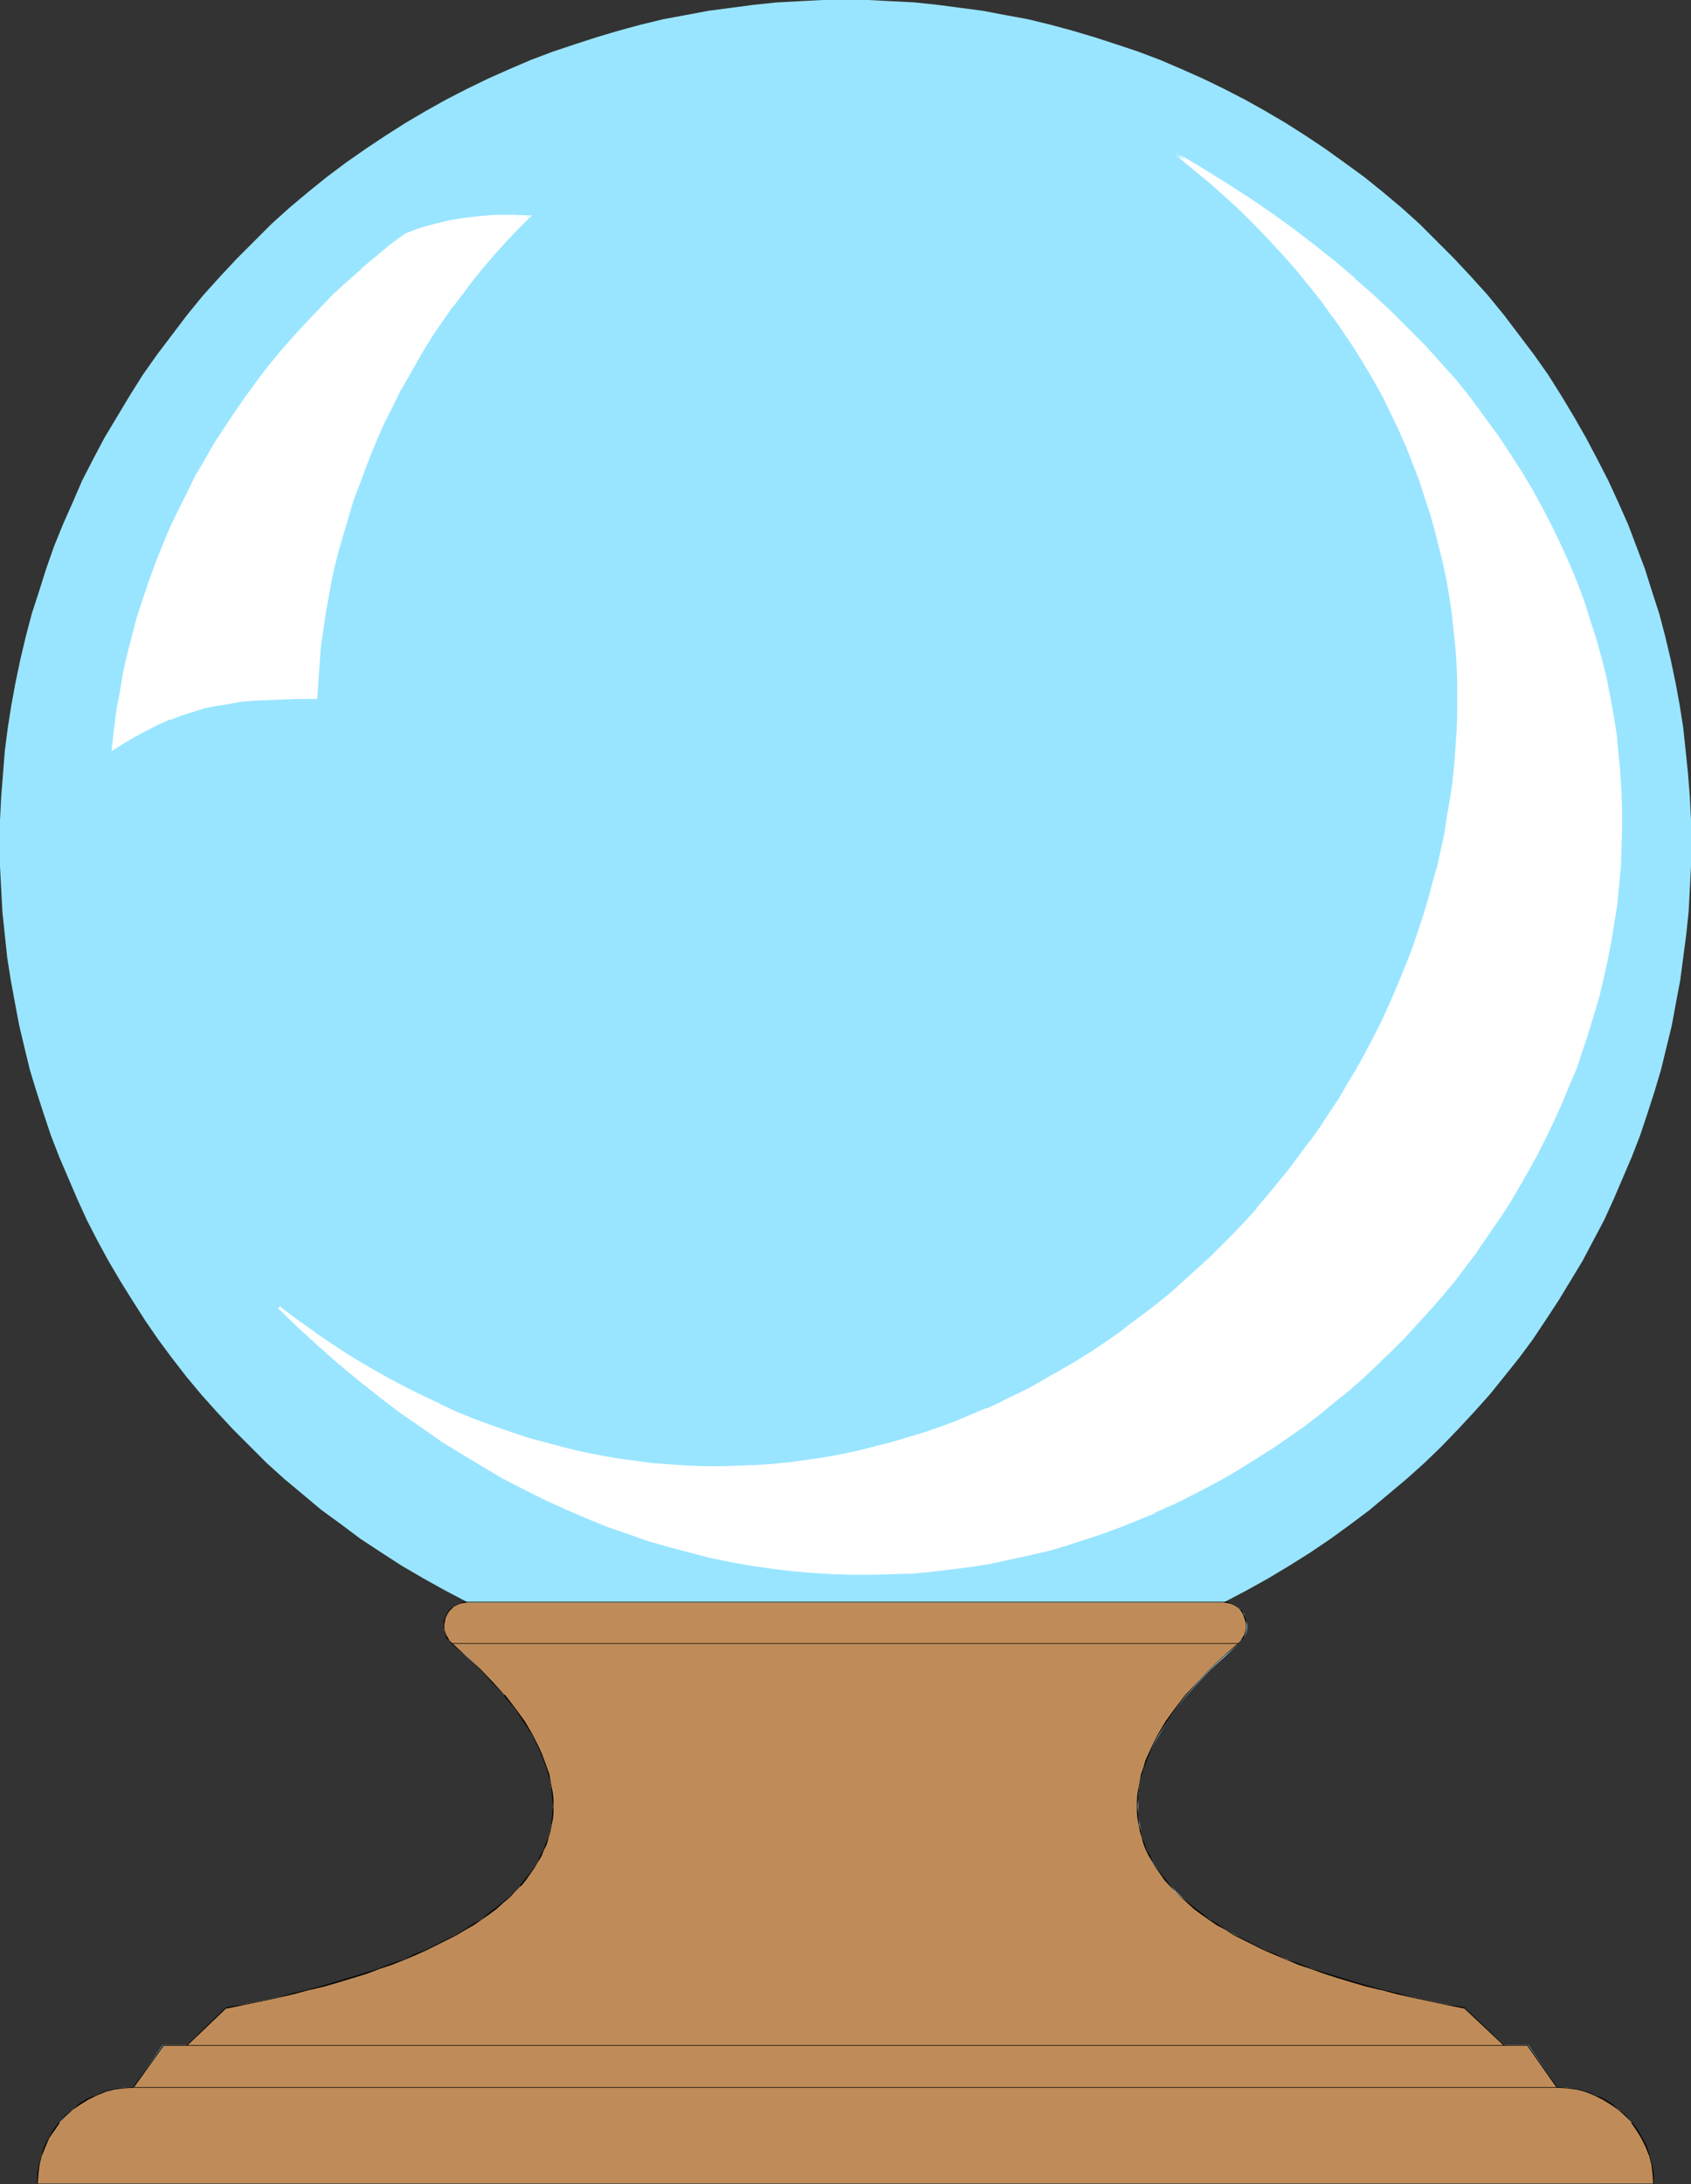 <?xml version="1.0" encoding="UTF-8" standalone="no"?>
<svg
   version="1.0"
   width="120.544mm"
   height="155.668mm"
   id="svg11"
   sodipodi:docname="Crystal Ball 4.wmf"
   xmlns:inkscape="http://www.inkscape.org/namespaces/inkscape"
   xmlns:sodipodi="http://sodipodi.sourceforge.net/DTD/sodipodi-0.dtd"
   xmlns="http://www.w3.org/2000/svg"
   xmlns:svg="http://www.w3.org/2000/svg">
  <rect width="100%" height="100%" fill="#333333" stroke="none"/>
  <sodipodi:namedview
     id="namedview11"
     pagecolor="#ffffff"
     bordercolor="#000000"
     borderopacity="0.25"
     inkscape:showpageshadow="2"
     inkscape:pageopacity="0.0"
     inkscape:pagecheckerboard="0"
     inkscape:deskcolor="#d1d1d1"
     inkscape:document-units="mm" />
  <defs
     id="defs1">
    <pattern
       id="WMFhbasepattern"
       patternUnits="userSpaceOnUse"
       width="6"
       height="6"
       x="0"
       y="0" />
  </defs>
  <path
     style="fill:#99e5ff;fill-opacity:1;fill-rule:evenodd;stroke:none"
     d="m 10.017,588.192 0.162,-2.585 0.485,-2.585 0.485,-2.585 0.969,-2.262 1.131,-2.262 1.292,-2.262 1.454,-1.939 1.616,-1.778 1.939,-1.778 1.939,-1.454 2.1,-1.293 2.262,-1.131 2.423,-0.808 2.423,-0.646 2.585,-0.485 h 2.585 l 7.916,-11.473 h 6.462 l 10.825,-10.019 4.685,-0.97 4.685,-0.97 4.524,-0.97 4.201,-0.97 4.201,-0.97 4.039,-1.131 3.877,-1.131 3.877,-1.131 3.554,-1.131 3.554,-1.293 3.393,-1.131 3.07,-1.293 3.07,-1.293 3.07,-1.293 2.747,-1.293 2.747,-1.293 2.423,-1.454 2.423,-1.293 2.423,-1.454 2.1,-1.454 2.1,-1.454 1.777,-1.454 1.939,-1.454 1.616,-1.616 1.616,-1.454 1.454,-1.616 1.292,-1.454 1.131,-1.616 1.292,-1.616 0.808,-1.616 0.969,-1.616 0.808,-1.616 0.646,-1.616 0.485,-1.778 0.485,-1.616 0.323,-1.778 0.323,-1.616 0.162,-1.778 v -1.616 -1.778 l -0.162,-1.778 -0.323,-1.616 -0.323,-1.778 -0.323,-1.778 -0.485,-1.778 -0.646,-1.778 -0.646,-1.616 -0.808,-1.778 -1.939,-3.555 -2.1,-3.555 -2.585,-3.555 -2.747,-3.555 -3.07,-3.555 -3.393,-3.555 -3.716,-3.393 -3.877,-3.555 -0.808,-0.646 -0.485,-0.808 -0.485,-0.808 -0.323,-0.808 -0.162,-0.97 v -0.97 l 0.162,-0.97 0.323,-0.97 0.323,-0.808 0.485,-0.808 0.646,-0.646 0.808,-0.646 0.808,-0.646 0.969,-0.323 0.969,-0.162 h 0.969 l -6.139,-3.232 -5.816,-3.232 -5.816,-3.393 -5.493,-3.555 -5.655,-3.717 -5.17,-3.878 -5.331,-3.878 -5.008,-4.201 -4.847,-4.04 -4.847,-4.363 -4.524,-4.525 -4.524,-4.525 -4.362,-4.686 -4.201,-4.686 -4.039,-4.848 -3.877,-5.009 -3.716,-5.009 -3.554,-5.171 -3.393,-5.333 -3.231,-5.171 -3.231,-5.494 -2.908,-5.333 -2.908,-5.656 -2.585,-5.656 -2.423,-5.656 -2.423,-5.656 -2.262,-5.817 -1.939,-5.817 -1.939,-5.979 -1.777,-5.817 -1.454,-5.979 -1.454,-6.14 -1.131,-5.979 -1.131,-6.14 L 1.939,257.899 1.292,251.759 0.646,245.619 0.323,239.478 0,233.338 v -6.302 -6.14 l 0.323,-6.302 0.485,-6.14 0.485,-6.14 0.808,-6.302 0.969,-6.14 1.131,-6.14 1.292,-6.14 1.454,-6.14 1.616,-6.14 1.939,-5.979 1.939,-6.14 2.1,-5.979 2.423,-5.979 2.585,-5.817 2.585,-5.979 2.908,-5.656 3.07,-5.817 3.393,-5.656 3.393,-5.656 3.554,-5.656 3.877,-5.494 4.039,-5.333 4.039,-5.333 4.362,-5.333 4.524,-5.009 4.524,-4.848 4.685,-4.686 4.685,-4.686 4.847,-4.363 5.008,-4.201 5.008,-4.04 5.17,-3.878 5.331,-3.717 5.332,-3.555 5.332,-3.393 5.493,-3.232 5.493,-3.07 5.655,-2.909 5.655,-2.747 5.816,-2.585 5.655,-2.424 5.978,-2.262 5.816,-1.939 5.978,-1.939 5.978,-1.778 5.978,-1.616 5.978,-1.454 6.139,-1.131 5.978,-1.131 6.139,-0.808 6.139,-0.808 6.139,-0.646 L 215.522,0.323 221.661,0 h 6.139 6.139 l 6.139,0.323 6.301,0.323 6.139,0.646 6.139,0.808 6.139,0.808 5.978,1.131 6.139,1.131 5.978,1.454 5.978,1.616 5.978,1.778 5.978,1.939 5.816,1.939 5.978,2.262 5.655,2.424 5.816,2.585 5.655,2.747 5.655,2.909 5.493,3.07 5.493,3.232 5.332,3.393 5.332,3.555 5.17,3.717 5.332,3.878 5.008,4.04 5.008,4.201 4.847,4.363 4.685,4.686 4.685,4.686 4.524,4.848 4.524,5.009 4.362,5.333 4.039,5.333 4.039,5.333 3.877,5.494 3.554,5.656 3.393,5.656 3.231,5.656 3.07,5.817 2.908,5.656 2.747,5.979 2.585,5.817 2.262,5.979 2.262,5.979 1.939,6.14 1.939,5.979 1.616,6.14 1.454,6.14 1.292,6.14 1.131,6.14 0.969,6.14 0.646,6.14 0.646,6.302 0.485,6.14 0.323,6.302 v 6.14 6.14 l -0.323,6.302 -0.323,6.14 -0.646,6.14 -0.808,6.14 -0.808,6.14 -1.131,5.979 -1.131,6.14 -1.454,5.979 -1.454,5.979 -1.777,5.979 -1.939,5.979 -1.939,5.817 -2.262,5.817 -2.423,5.656 -2.423,5.656 -2.585,5.656 -2.908,5.494 -2.908,5.494 -3.231,5.333 -3.231,5.332 -3.393,5.171 -3.554,5.333 -3.716,5.009 -3.877,4.848 -4.039,5.009 -4.201,4.686 -4.362,4.686 -4.362,4.525 -4.685,4.525 -4.685,4.201 -5.008,4.201 -5.008,4.201 -5.17,3.878 -5.332,3.878 -5.493,3.717 -5.655,3.555 -5.655,3.393 -5.816,3.232 -6.139,3.232 h 0.969 l 0.808,0.162 0.969,0.323 0.808,0.485 0.646,0.646 0.808,0.646 0.485,0.97 0.323,0.808 0.323,0.97 0.162,0.97 v 0.97 l -0.162,0.97 -0.323,0.808 -0.485,0.97 -0.646,0.646 -0.646,0.808 -3.877,3.555 -3.716,3.393 -3.393,3.555 -3.07,3.393 -2.908,3.555 -2.423,3.555 -2.1,3.555 -0.969,1.778 -0.969,1.778 -0.808,1.778 -0.646,1.616 -0.646,1.778 -0.485,1.778 -0.485,1.778 -0.323,1.778 -0.162,1.778 -0.162,1.616 v 1.778 1.616 l 0.162,1.778 0.323,1.778 0.323,1.616 0.323,1.616 0.646,1.778 0.646,1.616 0.808,1.616 0.808,1.616 0.969,1.616 1.131,1.616 1.292,1.616 1.292,1.454 1.454,1.616 1.616,1.454 1.616,1.616 1.777,1.454 1.939,1.454 2.1,1.454 2.1,1.454 2.423,1.454 2.423,1.293 2.423,1.454 2.747,1.293 2.747,1.293 3.07,1.293 3.07,1.293 3.07,1.293 3.393,1.131 3.554,1.293 3.554,1.131 3.716,1.131 3.877,1.131 4.039,1.131 4.362,0.97 4.201,0.97 4.524,0.97 4.685,0.97 4.685,0.97 10.825,10.019 h 6.462 l 7.755,11.473 h 2.747 l 2.585,0.485 2.423,0.646 2.423,0.808 2.262,1.131 2.1,1.293 1.939,1.454 1.939,1.778 1.616,1.778 1.454,1.939 1.292,2.262 1.131,2.262 0.808,2.262 0.646,2.585 0.485,2.585 0.162,2.585 z"
     id="path1" />
  <path
     style="fill:#ffffff;fill-opacity:1;fill-rule:evenodd;stroke:none"
     d="m 30.535,201.666 0.485,-5.171 0.646,-5.009 0.969,-5.171 0.808,-5.009 1.131,-5.009 1.292,-5.009 1.454,-4.848 1.454,-5.009 1.616,-4.848 1.777,-4.686 1.939,-4.848 1.939,-4.686 2.262,-4.686 2.1,-4.525 2.423,-4.686 2.585,-4.363 2.585,-4.525 2.747,-4.201 2.747,-4.363 2.908,-4.201 3.07,-4.201 3.231,-4.04 3.231,-3.878 3.393,-3.878 3.393,-3.878 3.554,-3.717 3.554,-3.555 3.877,-3.555 3.716,-3.393 3.877,-3.393 4.039,-3.07 4.039,-3.232 3.877,-1.293 4.039,-1.131 3.877,-0.97 4.039,-0.646 4.201,-0.485 4.201,-0.323 h 4.362 l 4.524,0.162 -3.231,3.07 -3.07,3.393 -3.07,3.393 -2.908,3.393 -2.908,3.555 -5.493,7.11 -2.585,3.717 -2.423,3.717 -2.423,3.878 -2.423,3.878 -2.262,4.04 -2.1,3.878 -2.1,4.04 -1.939,4.04 -1.939,4.201 -1.777,4.201 -1.777,4.201 -1.454,4.201 -1.616,4.363 -1.292,4.201 -1.454,4.363 -1.131,4.363 -1.131,4.363 -0.969,4.525 -0.808,4.363 -0.808,4.525 -0.646,4.525 -0.646,4.525 -0.323,4.525 -0.485,4.525 -0.162,4.525 h -4.685 l -4.362,0.162 -4.039,0.162 -3.716,0.162 -3.716,0.323 -3.393,0.485 -3.231,0.646 -3.231,0.646 -3.07,0.808 -2.908,0.97 -3.07,1.293 -2.908,1.293 -2.908,1.293 -3.07,1.778 -3.07,1.778 z"
     id="path2" />
  <path
     style="fill:#ffffff;fill-opacity:1;fill-rule:evenodd;stroke:none"
     d="m 30.373,201.343 0.485,0.323 0.485,-5.009 0.646,-5.171 0.969,-5.009 0.808,-5.171 1.131,-5.009 1.292,-4.848 v 0 l 1.454,-5.009 1.454,-4.848 1.616,-4.848 1.777,-4.848 1.939,-4.686 1.939,-4.686 v 0 l 2.1,-4.686 2.262,-4.525 2.423,-4.525 2.423,-4.525 2.747,-4.363 2.747,-4.363 2.747,-4.363 2.908,-4.201 v 0.162 l 3.07,-4.201 3.231,-4.04 3.231,-4.04 3.231,-3.878 v 0 l 3.554,-3.717 3.393,-3.717 3.716,-3.717 3.716,-3.393 3.877,-3.393 v 0 l 3.877,-3.393 3.877,-3.232 4.039,-3.07 v 0 l 3.877,-1.293 3.877,-1.131 v 0 l 4.039,-0.97 4.039,-0.646 4.039,-0.485 v 0 l 4.201,-0.323 h 4.362 l 4.524,0.162 -0.162,-0.646 -3.231,3.232 -3.07,3.232 -3.07,3.393 h -0.162 l -2.908,3.393 -2.747,3.555 -5.493,7.272 v 0 l -2.747,3.717 -2.423,3.717 -2.423,3.878 -2.423,3.878 -2.262,4.04 -2.1,3.878 -2.1,4.04 -1.939,4.04 v 0.162 l -1.939,4.04 v 0 l -1.777,4.201 -1.777,4.201 -1.616,4.201 -1.454,4.363 -1.454,4.363 -1.292,4.201 -1.131,4.525 v 0 l -1.131,4.363 -0.969,4.525 -0.808,4.363 -0.808,4.525 -0.646,4.525 -0.646,4.525 -0.485,4.525 v 0 l -0.323,4.525 -0.162,4.525 0.323,-0.323 h -4.685 l -4.362,0.162 -4.039,0.162 -3.716,0.162 h -0.162 l -3.554,0.323 -3.393,0.485 -3.393,0.646 -3.07,0.646 h -0.162 l -3.07,0.808 -2.908,0.97 -2.908,1.131 v 0.162 l -3.07,1.293 v 0 l -2.908,1.454 -3.07,1.616 -3.07,1.778 -3.231,1.939 -0.323,0.97 3.877,-2.424 3.07,-1.778 3.07,-1.616 2.908,-1.454 v 0 l 2.908,-1.293 v 0.162 l 2.908,-1.131 3.07,-0.97 3.07,-0.97 h -0.162 l 3.231,-0.646 3.231,-0.485 3.393,-0.646 3.716,-0.323 v 0 l 3.716,-0.162 4.039,-0.162 4.362,-0.162 h 5.008 l 0.323,-4.848 0.323,-4.525 v 0.162 l 0.323,-4.686 0.646,-4.363 0.646,-4.525 0.808,-4.525 0.808,-4.525 0.969,-4.363 1.131,-4.363 v 0 l 1.292,-4.363 1.292,-4.363 1.292,-4.363 1.616,-4.201 1.616,-4.363 1.616,-4.201 1.777,-4.201 v 0 l 1.777,-4.04 v 0 l 2.1,-4.04 1.939,-4.04 2.262,-3.878 2.262,-4.04 2.262,-3.878 2.423,-3.878 2.585,-3.717 2.585,-3.717 v 0.162 l 5.493,-7.272 2.908,-3.555 2.908,-3.393 v 0 l 3.07,-3.393 3.07,-3.232 3.716,-3.717 -5.332,-0.162 h -4.362 l -4.201,0.323 v 0 l -4.201,0.485 -4.039,0.646 -4.039,0.97 v 0 l -4.039,1.131 -3.877,1.454 -4.201,3.07 -3.877,3.232 -3.877,3.232 v 0.162 l -3.877,3.393 -3.716,3.393 -3.554,3.717 -3.554,3.717 -3.554,3.878 v 0 l -3.393,3.878 -3.231,3.878 -3.07,4.04 -3.07,4.201 v 0 l -2.908,4.201 -2.908,4.363 -2.747,4.201 -2.585,4.525 -2.585,4.363 -2.262,4.686 -2.262,4.525 -2.262,4.686 v 0 l -1.939,4.686 -1.939,4.848 -1.777,4.848 -1.616,4.848 -1.616,4.848 -1.292,5.009 v 0 l -1.292,5.009 -1.131,5.009 -0.808,5.009 -0.969,5.009 -0.646,5.171 -0.646,5.817 z"
     id="path3" />
  <path
     style="fill:#ffffff;fill-opacity:1;fill-rule:evenodd;stroke:none"
     d="m 75.126,352.107 4.847,3.717 4.685,3.393 4.847,3.232 4.685,3.07 4.847,2.909 4.847,2.747 4.847,2.585 4.847,2.424 4.847,2.262 4.685,2.262 4.847,1.939 4.847,1.778 4.847,1.778 4.847,1.454 4.685,1.454 4.847,1.131 4.847,1.131 4.685,0.97 4.847,0.808 4.685,0.646 4.847,0.646 4.685,0.323 4.685,0.323 4.685,0.162 h 4.685 l 4.685,-0.162 4.685,-0.162 4.524,-0.323 4.685,-0.485 4.524,-0.646 4.524,-0.646 4.524,-0.808 4.524,-0.97 4.362,-1.131 4.362,-1.131 4.362,-1.293 4.524,-1.293 4.201,-1.454 4.201,-1.616 4.362,-1.616 4.201,-1.939 4.039,-1.778 4.039,-2.101 4.201,-1.939 3.877,-2.262 4.039,-2.262 3.877,-2.262 3.877,-2.424 3.877,-2.585 3.716,-2.585 3.716,-2.747 3.554,-2.747 3.716,-2.909 3.554,-2.909 3.393,-2.909 3.393,-3.07 3.393,-3.232 3.231,-3.232 3.231,-3.232 3.07,-3.393 3.07,-3.393 3.07,-3.555 2.908,-3.393 2.908,-3.717 2.747,-3.555 2.747,-3.717 2.585,-3.878 2.585,-3.717 2.423,-3.878 2.423,-3.878 2.423,-4.04 2.1,-4.04 2.262,-4.04 1.939,-4.04 1.939,-4.201 1.939,-4.201 1.777,-4.201 1.777,-4.201 1.616,-4.363 1.454,-4.201 1.454,-4.363 1.292,-4.363 1.292,-4.525 1.131,-4.363 0.969,-4.363 0.969,-4.525 0.808,-4.525 0.646,-4.363 0.646,-4.525 0.485,-4.525 0.323,-4.525 0.323,-4.686 0.162,-4.525 v -4.525 -4.525 l -0.162,-4.686 -0.323,-4.525 -0.485,-4.525 -0.485,-4.525 -0.646,-4.686 -0.808,-4.525 -0.969,-4.525 -1.131,-4.525 -1.131,-4.525 -1.292,-4.525 -1.292,-4.525 -1.616,-4.525 -1.777,-4.525 -1.777,-4.363 -1.939,-4.525 -2.1,-4.363 -2.262,-4.363 -2.262,-4.363 -2.585,-4.363 -2.747,-4.201 -2.747,-4.363 -2.908,-4.201 -3.07,-4.201 -3.231,-4.201 -3.393,-4.04 -3.554,-4.04 -3.716,-4.04 -3.877,-4.04 -4.039,-4.04 -4.201,-3.717 -4.201,-3.878 -4.524,-3.878 -4.685,-3.717 6.786,4.04 6.462,3.878 6.301,4.201 6.139,4.201 5.816,4.201 5.655,4.363 5.493,4.363 5.17,4.363 5.008,4.525 4.847,4.525 4.685,4.525 4.362,4.686 4.201,4.525 4.201,4.848 3.877,4.686 3.554,4.848 3.554,4.848 3.393,4.848 3.07,5.009 2.908,4.848 2.747,5.009 2.585,5.009 2.423,5.009 2.262,5.009 2.1,5.009 1.939,5.171 1.616,5.009 1.616,5.171 1.454,5.009 1.131,5.171 1.131,5.171 0.969,5.171 0.646,5.009 0.646,5.171 0.485,5.171 0.323,5.171 0.162,5.009 v 5.171 l -0.162,5.009 -0.323,5.009 -0.323,5.171 -0.646,5.009 -0.646,5.009 -0.808,5.009 -0.969,5.009 -1.131,4.848 -1.292,5.009 -1.292,4.848 -1.454,4.848 -1.616,4.686 -1.777,4.848 -1.777,4.686 -1.939,4.686 -2.1,4.525 -2.262,4.686 -2.262,4.525 -2.423,4.363 -2.585,4.525 -2.585,4.201 -2.747,4.363 -2.908,4.201 -2.908,4.201 -3.07,4.04 -3.07,4.04 -3.231,4.04 -3.393,3.878 -3.393,3.717 -3.554,3.717 -3.554,3.717 -3.716,3.555 -3.716,3.393 -3.877,3.393 -3.877,3.393 -4.039,3.07 -4.039,3.232 -4.201,2.909 -4.201,2.909 -4.362,2.747 -4.362,2.747 -4.524,2.585 -4.362,2.585 -4.685,2.262 -4.524,2.262 -4.685,2.262 -4.847,1.939 -4.685,1.939 -5.008,1.778 -4.847,1.616 -5.008,1.616 -5.008,1.293 -5.008,1.293 -5.008,1.131 -5.17,1.131 -5.17,0.808 -5.17,0.646 -5.332,0.646 -5.17,0.485 -5.493,0.162 -5.332,0.162 h -5.332 l -5.331,-0.162 -5.493,-0.323 -5.493,-0.485 -5.493,-0.646 -5.493,-0.808 -5.493,-0.97 -5.493,-1.293 -5.493,-1.293 -5.655,-1.454 -5.493,-1.616 -5.655,-1.939 -5.493,-1.939 -5.655,-2.262 -5.493,-2.424 -5.655,-2.585 -5.493,-2.747 -5.655,-2.909 -5.493,-3.232 -5.655,-3.232 -5.493,-3.555 -5.493,-3.717 -5.655,-4.04 -5.493,-4.201 -5.493,-4.363 -5.493,-4.525 -5.493,-4.848 -5.331,-4.848 z"
     id="path4" />
  <path
     style="fill:#ffffff;fill-opacity:1;fill-rule:evenodd;stroke:none"
     d="m 75.449,351.945 -0.485,0.485 4.847,3.555 4.685,3.393 v 0 l 4.847,3.393 4.685,3.07 4.847,2.909 4.847,2.747 4.847,2.585 4.847,2.424 4.847,2.262 v 0 l 4.685,2.101 v 0.162 l 4.847,1.939 4.847,1.778 4.847,1.778 4.847,1.454 4.847,1.454 4.847,1.131 v 0 l 4.847,1.131 4.685,0.97 4.685,0.808 4.847,0.646 4.685,0.646 4.847,0.323 v 0 l 4.685,0.323 4.685,0.162 h 4.685 l 4.685,-0.162 4.685,-0.162 4.524,-0.323 h 0.162 l 4.524,-0.485 4.524,-0.646 4.524,-0.646 4.524,-0.808 4.524,-0.97 4.362,-0.97 h 0.162 l 4.362,-1.293 4.362,-1.293 4.362,-1.293 4.362,-1.454 4.201,-1.616 4.201,-1.616 4.201,-1.939 v 0 l 4.201,-1.939 v 0 l 4.039,-1.939 4.201,-2.101 4.039,-2.101 3.877,-2.262 3.877,-2.424 3.877,-2.424 3.877,-2.424 3.716,-2.585 v 0 l 3.716,-2.747 3.716,-2.747 3.554,-2.909 3.554,-2.909 v 0 l 3.393,-3.07 3.393,-3.07 3.393,-3.07 3.231,-3.232 3.231,-3.393 3.231,-3.232 3.07,-3.555 v 0 l 3.07,-3.393 2.908,-3.555 2.908,-3.555 2.747,-3.717 2.585,-3.717 v 0 l 2.747,-3.878 2.585,-3.717 2.423,-3.878 2.423,-3.878 2.262,-4.04 2.262,-4.04 2.1,-4.04 2.1,-4.04 1.939,-4.201 v 0 l 1.939,-4.201 v 0 l 1.777,-4.201 1.777,-4.201 1.616,-4.363 1.454,-4.363 1.454,-4.363 1.292,-4.201 1.292,-4.525 1.131,-4.363 v 0 l 0.969,-4.525 0.969,-4.363 0.808,-4.525 0.646,-4.525 0.646,-4.525 0.485,-4.525 0.323,-4.525 v 0 l 0.323,-4.686 0.162,-4.525 v -4.525 -4.525 l -0.162,-4.686 -0.323,-4.525 v 0 l -0.485,-4.686 -0.485,-4.525 -0.646,-4.525 -0.808,-4.686 -0.969,-4.363 -0.969,-4.686 -1.131,-4.525 v 0 l -1.454,-4.525 -1.292,-4.525 -1.616,-4.525 -1.616,-4.363 -1.939,-4.525 v 0 l -1.939,-4.363 v -0.162 l -2.1,-4.363 -2.262,-4.363 -2.423,-4.363 -2.423,-4.363 -2.747,-4.201 -2.747,-4.363 -2.908,-4.201 v 0 l -3.07,-4.201 -3.393,-4.201 -3.393,-4.04 -3.554,-4.201 v 0 l -3.716,-4.04 -3.877,-4.04 -3.877,-3.878 -4.201,-3.878 -4.362,-3.878 v 0 l -4.524,-3.878 -4.524,-3.717 -0.485,0.646 6.786,3.878 6.462,4.04 6.301,4.201 5.978,4.201 v 0 l 5.816,4.201 5.655,4.201 5.493,4.363 5.332,4.525 v -0.162 l 5.008,4.525 4.847,4.525 4.524,4.525 4.524,4.686 4.201,4.686 v 0 l 4.039,4.686 3.877,4.848 3.716,4.686 3.393,4.848 v 0 l 3.393,4.848 3.07,5.009 2.908,4.848 2.908,5.009 2.423,5.009 2.585,5.009 v -0.162 l 2.1,5.171 v 0 l 2.1,5.009 1.939,5.171 1.616,5.009 1.616,5.009 1.454,5.171 v 0 l 1.131,5.009 1.131,5.171 0.969,5.171 0.646,5.171 0.646,5.009 0.485,5.171 v 0 l 0.323,5.171 0.162,5.009 v 5.171 l -0.162,5.009 -0.323,5.009 v 0 l -0.323,5.009 -0.646,5.171 -0.646,5.009 -0.808,5.009 -0.969,4.848 -1.131,5.009 -1.292,4.848 v 0 l -1.292,4.848 -1.454,4.848 -1.616,4.686 -1.777,4.848 -1.777,4.686 -1.939,4.686 v 0 l -2.1,4.686 v -0.162 l -2.1,4.686 -2.423,4.525 -2.423,4.363 -2.585,4.525 -2.585,4.201 -2.747,4.363 -2.747,4.201 -3.07,4.201 v 0 l -2.908,4.04 -3.231,4.04 -3.231,3.878 -3.393,3.878 h 0.162 l -3.393,3.878 -3.554,3.717 -3.554,3.555 -3.716,3.555 -3.716,3.555 v 0 l -3.877,3.232 -4.039,3.393 -3.877,3.232 -4.201,3.07 h 0.162 l -4.201,2.909 -4.201,2.909 -4.362,2.909 -4.362,2.747 -4.524,2.424 -4.362,2.585 -4.685,2.424 -4.524,2.101 v 0 l -4.685,2.262 v 0 l 5.008,-1.616 v 0 l 4.524,-2.262 4.685,-2.424 4.524,-2.424 4.362,-2.585 4.362,-2.747 4.362,-2.747 4.201,-2.909 4.201,-2.909 v 0 l 4.201,-3.232 3.877,-3.232 4.039,-3.232 3.877,-3.393 v 0 l 3.716,-3.555 3.716,-3.555 3.554,-3.555 3.393,-3.717 3.554,-3.878 v 0 l 3.393,-3.878 3.231,-3.878 3.07,-4.04 3.07,-4.04 v -0.162 l 2.908,-4.201 2.908,-4.201 2.747,-4.201 2.585,-4.363 2.585,-4.525 2.423,-4.363 2.262,-4.525 2.262,-4.686 v 0 l 2.1,-4.686 v 0 l 1.939,-4.686 1.939,-4.525 1.616,-4.848 1.616,-4.848 1.454,-4.848 1.454,-4.848 v 0 l 1.131,-4.848 1.131,-5.009 0.969,-5.009 0.808,-5.009 0.808,-5.009 0.485,-5.009 0.485,-5.009 v -0.162 l 0.162,-5.009 0.162,-5.009 v -5.171 l -0.162,-5.009 -0.323,-5.171 v -0.162 l -0.485,-5.009 -0.485,-5.171 -0.808,-5.171 -0.969,-5.171 -0.969,-5.009 -1.292,-5.171 v 0 l -1.454,-5.171 -1.616,-5.009 -1.616,-5.171 -1.939,-5.171 -2.1,-5.009 v 0 l -2.262,-5.009 v 0 l -2.423,-5.009 -2.585,-5.009 -2.747,-5.009 -2.908,-4.848 -3.231,-5.009 -3.231,-4.848 v 0 l -3.554,-4.848 -3.554,-4.848 -3.877,-4.848 -4.201,-4.686 v 0 l -4.201,-4.686 -4.524,-4.525 -4.685,-4.686 -4.847,-4.525 -5.008,-4.363 v -0.162 l -5.17,-4.363 -5.493,-4.363 -5.655,-4.363 -5.816,-4.201 v 0 l -6.139,-4.201 -6.301,-4.04 -6.462,-4.04 -6.786,-4.04 -0.323,0.646 4.524,3.717 4.524,3.717 v 0 l 4.362,3.878 4.201,3.878 3.877,3.878 3.877,4.04 3.716,4.04 v 0 l 3.554,4.04 3.393,4.201 3.231,4.04 3.07,4.363 v -0.162 l 2.908,4.201 2.908,4.363 2.585,4.201 2.585,4.363 2.423,4.363 2.1,4.363 2.1,4.363 v 0 l 1.939,4.363 v 0 l 1.777,4.525 1.777,4.525 1.454,4.525 1.454,4.363 1.292,4.525 v 0 l 1.131,4.525 1.131,4.525 0.969,4.525 0.808,4.686 0.646,4.525 0.485,4.525 0.485,4.525 v 0 l 0.323,4.525 0.162,4.686 v 4.525 4.525 l -0.162,4.525 -0.323,4.686 v -0.162 l -0.323,4.525 -0.485,4.525 -0.646,4.525 -0.808,4.525 -0.646,4.525 -0.969,4.363 -0.969,4.525 v 0 l -1.292,4.363 -1.131,4.363 -1.292,4.363 -1.454,4.363 -1.454,4.363 -1.616,4.201 -1.777,4.363 -1.777,4.201 v 0 l -1.777,4.04 v 0 l -1.939,4.201 -2.1,4.04 -2.1,4.04 -2.262,4.04 -2.423,4.04 -2.262,3.878 -2.585,3.878 -2.423,3.717 -2.747,3.878 v -0.162 l -2.747,3.717 -2.747,3.717 -2.908,3.555 -2.908,3.555 -3.07,3.555 h 0.162 l -3.07,3.393 -3.231,3.393 -3.231,3.232 -3.231,3.232 -3.393,3.07 -3.393,3.07 -3.393,3.07 v 0 l -3.554,2.909 -3.554,2.747 -3.716,2.747 -3.554,2.747 v 0 l -3.716,2.585 -3.877,2.585 -3.877,2.424 -3.877,2.262 -4.039,2.262 -3.877,2.262 -4.201,2.101 -4.039,1.939 h 0.162 l -4.201,1.939 v -0.162 l -4.201,1.778 -4.201,1.778 -4.362,1.616 -4.201,1.454 -4.362,1.293 -4.362,1.293 -4.524,1.131 h 0.162 l -4.524,1.131 -4.524,0.97 -4.362,0.808 -4.524,0.646 -4.524,0.646 -4.685,0.485 v 0 l -4.524,0.323 -4.685,0.162 -4.685,0.162 h -4.685 l -4.685,-0.162 -4.685,-0.323 v 0 l -4.685,-0.323 -4.685,-0.646 -4.847,-0.646 -4.685,-0.808 -4.847,-0.97 -4.685,-1.131 v 0 l -4.847,-1.293 -4.847,-1.293 -4.847,-1.616 -4.685,-1.616 -4.847,-1.778 -4.847,-1.939 v 0 l -4.847,-2.262 h 0.162 l -4.847,-2.262 -4.847,-2.424 -4.847,-2.585 -4.847,-2.747 -4.847,-2.909 -4.685,-3.07 -4.847,-3.232 h 0.162 l -4.847,-3.393 -4.685,-3.555 -0.485,0.485 z"
     id="path5" />
  <path
     style="fill:#ffffff;fill-opacity:1;fill-rule:evenodd;stroke:none"
     d="m 311.166,406.886 -4.685,1.939 -4.847,1.939 -4.847,1.778 -5.008,1.616 -4.847,1.616 -5.008,1.293 v 0 l -5.008,1.293 -5.17,1.131 -5.008,1.131 -5.332,0.808 -5.17,0.646 -5.17,0.646 -5.332,0.323 h 0.162 l -5.493,0.323 -5.332,0.162 h -5.332 l -5.331,-0.162 -5.493,-0.323 h 0.162 l -5.493,-0.485 -5.493,-0.646 -5.493,-0.808 -5.655,-0.97 -5.493,-1.293 -5.493,-1.293 v 0 l -5.493,-1.454 -5.493,-1.616 -5.655,-1.939 -5.493,-1.939 -5.655,-2.262 -5.655,-2.424 0.162,0.162 -5.655,-2.585 -5.493,-2.909 -5.655,-2.909 -5.493,-3.07 -5.655,-3.393 -5.493,-3.555 -5.493,-3.717 -5.655,-4.04 h 0.162 l -5.493,-4.04 -5.493,-4.363 -5.493,-4.686 -5.493,-4.686 v 0 l -5.493,-5.009 -5.331,-5.171 -0.485,0.485 5.331,5.171 5.493,5.009 v 0 l 5.493,4.848 5.493,4.525 5.493,4.363 5.493,4.201 v 0 l 5.655,3.878 5.493,3.878 5.493,3.393 5.655,3.393 5.493,3.232 5.655,2.909 5.493,2.747 5.655,2.585 v 0 l 5.655,2.424 5.493,2.262 5.655,1.939 5.493,1.939 5.655,1.616 5.493,1.454 v 0 l 5.655,1.454 5.493,1.131 5.493,0.97 5.493,0.808 5.493,0.646 5.493,0.485 v 0 l 5.493,0.323 5.331,0.162 h 5.332 l 5.332,-0.162 5.493,-0.162 v 0 l 5.17,-0.485 5.332,-0.646 5.17,-0.646 5.17,-0.808 5.17,-1.131 5.17,-1.131 5.008,-1.131 v 0 l 5.008,-1.454 5.008,-1.616 4.847,-1.616 4.847,-1.778 4.847,-1.939 4.685,-1.939 v -0.162 l 4.847,-2.101 z"
     id="path6" />
  <path
     style="fill:#bf8c59;fill-opacity:1;fill-rule:evenodd;stroke:none"
     d="m 10.017,588.192 0.162,-2.585 0.485,-2.585 0.485,-2.585 0.969,-2.262 1.131,-2.262 1.292,-2.262 1.454,-1.939 1.777,-1.778 1.777,-1.778 1.939,-1.454 2.262,-1.293 2.1,-1.131 2.423,-0.808 2.585,-0.646 2.585,-0.485 h 2.585 l 7.916,-11.473 h 6.301 l 10.825,-10.019 4.685,-0.97 4.685,-0.97 4.524,-0.97 4.201,-0.97 4.201,-0.97 4.039,-1.131 3.877,-1.131 3.877,-1.131 3.554,-1.131 3.554,-1.293 3.393,-1.131 3.07,-1.293 3.07,-1.293 3.07,-1.293 2.747,-1.293 2.747,-1.293 2.423,-1.454 2.423,-1.293 2.423,-1.454 2.1,-1.454 2.1,-1.454 1.777,-1.454 1.939,-1.454 1.616,-1.616 1.616,-1.454 1.454,-1.616 1.292,-1.454 1.131,-1.616 1.292,-1.616 0.808,-1.616 0.969,-1.616 0.808,-1.616 0.646,-1.616 0.485,-1.778 0.485,-1.616 0.323,-1.778 0.323,-1.616 0.162,-1.778 v -1.616 -1.778 l -0.162,-1.778 -0.323,-1.616 -0.323,-1.778 -0.323,-1.778 -0.485,-1.778 -0.646,-1.778 -0.646,-1.616 -0.808,-1.778 -1.939,-3.555 -2.1,-3.555 -2.585,-3.555 -2.747,-3.555 -3.07,-3.555 -3.393,-3.555 -3.716,-3.393 -3.877,-3.555 -0.808,-0.646 -0.485,-0.808 -0.485,-0.808 -0.323,-0.808 -0.162,-0.97 v -0.97 l 0.162,-0.97 0.323,-0.97 0.323,-0.808 0.485,-0.808 0.646,-0.646 0.808,-0.646 0.808,-0.646 0.969,-0.323 0.969,-0.162 h 0.969 203.566 0.969 l 0.969,0.162 0.808,0.323 0.808,0.646 0.808,0.646 0.646,0.646 0.485,0.808 0.323,0.808 0.323,0.97 0.162,0.97 v 0.97 l -0.162,0.97 -0.323,0.808 -0.485,0.808 -0.646,0.808 -0.646,0.646 -3.877,3.555 -3.716,3.393 -3.393,3.555 -3.07,3.555 -2.908,3.555 -2.423,3.555 -2.1,3.555 -1.939,3.555 -1.454,3.393 -0.485,1.778 -0.646,1.778 -0.323,1.778 -0.485,1.778 -0.162,1.616 -0.162,1.778 v 1.778 1.616 l 0.162,1.778 0.162,1.616 0.485,1.778 0.485,1.616 0.485,1.778 0.646,1.616 0.808,1.616 0.808,1.616 1.131,1.616 0.969,1.616 1.292,1.616 1.292,1.454 1.454,1.616 1.616,1.454 1.777,1.616 1.616,1.454 1.939,1.454 2.1,1.454 2.262,1.454 2.262,1.454 2.423,1.293 2.585,1.454 2.585,1.293 2.908,1.293 2.908,1.293 3.07,1.293 3.231,1.293 3.231,1.131 3.554,1.293 3.716,1.131 3.716,1.131 3.877,1.131 4.039,1.131 4.201,0.97 4.362,0.97 4.524,0.97 4.524,0.97 4.847,0.97 10.825,10.019 h 6.301 l 7.755,11.473 h 2.747 l 2.585,0.485 2.423,0.646 2.423,0.808 2.262,1.131 2.262,1.293 1.939,1.454 1.777,1.778 1.777,1.778 1.454,1.939 1.292,2.262 1.131,2.262 0.808,2.262 0.646,2.585 0.485,2.585 0.162,2.585 z"
     id="path7" />
  <path
     style="fill:#000000;fill-opacity:1;fill-rule:evenodd;stroke:none"
     d="m 10.017,588.192 h 0.162 l 0.162,-2.585 0.323,-2.585 0.646,-2.585 v 0.162 l 0.969,-2.424 0.969,-2.262 1.454,-2.101 1.454,-2.101 h -0.162 l 1.777,-1.778 1.777,-1.616 v 0 l 2.1,-1.454 2.1,-1.293 2.262,-1.131 2.423,-0.97 H 28.273 l 2.585,-0.646 2.585,-0.323 2.585,-0.162 8.078,-11.311 h -0.162 6.462 l 10.663,-10.18 v 0.162 l 4.685,-0.97 4.685,-0.97 4.524,-0.97 4.201,-0.97 4.201,-1.131 h 0.162 l 4.039,-0.97 3.877,-1.131 3.716,-1.131 3.716,-1.131 3.393,-1.293 3.393,-1.131 3.231,-1.293 3.07,-1.293 2.908,-1.293 5.493,-2.747 2.585,-1.293 2.423,-1.454 2.262,-1.293 2.1,-1.454 2.1,-1.454 1.939,-1.454 1.777,-1.616 v 0 l 1.777,-1.454 1.454,-1.616 1.454,-1.454 h 0.162 l 1.292,-1.616 1.131,-1.616 1.131,-1.616 0.969,-1.616 0.969,-1.616 0.646,-1.616 0.808,-1.616 0.485,-1.778 0.485,-1.616 v 0 l 0.323,-1.778 0.323,-1.616 0.162,-1.778 v -1.616 -1.778 l -0.162,-1.778 -0.323,-1.616 -0.323,-1.778 -0.323,-1.778 v 0 l -0.646,-1.778 -0.646,-1.778 -0.646,-1.778 -0.808,-1.778 -1.777,-3.555 -2.1,-3.555 -2.585,-3.555 -2.747,-3.555 h -0.162 l -3.07,-3.393 -3.393,-3.555 -3.716,-3.393 -3.877,-3.555 -0.646,-0.646 v 0 l -0.485,-0.808 -0.485,-0.808 -0.323,-0.97 v 0.162 l -0.162,-0.97 v -0.97 l 0.162,-0.97 v 0.162 l 0.162,-0.97 0.485,-0.97 0.485,-0.808 v 0 l 0.646,-0.646 v 0 l 0.646,-0.646 0.969,-0.485 0.808,-0.323 v 0 l 0.969,-0.162 0.969,-0.162 h 203.566 l 0.969,0.162 0.969,0.162 h -0.162 l 0.969,0.323 0.808,0.485 0.808,0.646 v 0 l 0.485,0.646 v 0 l 0.485,0.808 0.323,0.97 0.323,0.97 v -0.162 l 0.162,0.97 v 0.97 l -0.162,0.97 v -0.162 l -0.323,0.97 -0.485,0.808 -0.485,0.808 v 0 l -0.646,0.646 -4.039,3.555 -3.554,3.393 -3.393,3.555 -3.231,3.393 v 0 l -2.747,3.555 -2.585,3.555 -2.1,3.555 -1.777,3.555 -1.616,3.555 -0.485,1.778 -0.646,1.778 v 0 l -0.323,1.778 -0.323,1.778 -0.323,1.616 -0.162,1.778 v 1.778 1.616 l 0.162,1.778 0.323,1.616 0.323,1.778 v 0 l 0.485,1.616 0.485,1.778 0.646,1.616 0.808,1.616 0.969,1.616 0.969,1.616 1.131,1.616 1.131,1.616 1.454,1.616 v 0 l 1.454,1.454 1.616,1.616 1.616,1.454 v 0 l 1.777,1.616 1.939,1.454 2.1,1.454 2.1,1.454 2.423,1.293 2.262,1.454 2.585,1.293 5.493,2.747 3.07,1.293 3.07,1.293 3.07,1.293 3.393,1.131 3.554,1.293 3.554,1.131 3.716,1.131 3.877,1.131 4.039,0.97 h 0.162 l 4.201,1.131 4.362,0.97 4.524,0.97 4.524,0.97 4.847,0.97 -0.162,-0.162 10.825,10.18 h 6.462 -0.162 l 7.916,11.311 2.747,0.162 2.585,0.323 2.423,0.646 v 0 l 2.423,0.97 2.262,1.131 2.1,1.293 2.1,1.454 v 0 l 1.777,1.616 1.777,1.778 h -0.162 l 1.454,2.101 1.292,2.101 1.131,2.262 0.969,2.424 v -0.162 l 0.646,2.585 0.323,2.585 0.162,2.585 h 0.162 -435.567 v 0.162 H 445.584 v -2.747 l -0.485,-2.585 -0.646,-2.585 v 0 l -0.808,-2.424 -1.131,-2.101 -1.292,-2.262 -1.454,-1.939 h -0.162 l -1.616,-1.939 -1.939,-1.616 v 0 l -1.939,-1.616 -2.1,-1.293 -2.262,-0.97 -2.423,-0.97 h -0.162 l -2.423,-0.646 -2.585,-0.323 -2.747,-0.162 h 0.162 l -7.916,-11.311 h -6.301 v 0 l -10.825,-10.18 -4.847,-0.808 -4.524,-0.97 -4.524,-0.97 -4.362,-1.131 -4.201,-0.97 v 0 l -4.039,-1.131 -3.877,-1.131 -3.716,-1.131 -3.716,-1.131 -3.393,-1.131 -3.393,-1.293 -3.231,-1.131 -3.07,-1.454 -2.908,-1.131 -5.493,-2.747 -2.585,-1.293 -2.423,-1.454 -2.262,-1.454 -2.1,-1.293 -2.1,-1.616 -1.939,-1.454 -1.777,-1.454 v 0 l -1.777,-1.454 -1.616,-1.454 -1.292,-1.616 v 0 l -1.292,-1.616 -1.292,-1.616 -1.131,-1.454 -0.969,-1.616 -0.808,-1.778 -0.808,-1.454 -0.646,-1.778 -0.646,-1.616 -0.323,-1.616 v 0 l -0.485,-1.778 -0.162,-1.616 -0.162,-1.778 -0.162,-1.616 0.162,-1.778 0.162,-1.778 0.162,-1.616 0.323,-1.778 0.485,-1.778 v 0 l 0.485,-1.616 0.646,-1.778 1.454,-3.555 1.777,-3.555 2.262,-3.555 2.423,-3.555 2.747,-3.555 v 0 l 3.07,-3.393 3.393,-3.555 3.716,-3.555 4.039,-3.393 0.646,-0.808 v 0 l 0.646,-0.646 0.323,-0.808 0.323,-0.97 v 0 l 0.162,-0.97 v -0.97 -0.97 0 l -0.323,-0.97 -0.485,-0.97 -0.323,-0.808 -0.808,-0.646 v 0 l -0.646,-0.646 -0.808,-0.485 -0.969,-0.323 v 0 l -0.969,-0.323 h -0.969 -203.566 -0.969 l -0.969,0.323 h -0.162 l -0.808,0.323 -0.808,0.485 -0.808,0.646 v 0 l -0.646,0.646 v 0 l -0.485,0.808 -0.485,0.97 -0.323,0.97 v 0 0.97 0.97 l 0.162,0.97 0.323,0.97 0.323,0.808 0.646,0.646 v 0 l 0.646,0.808 4.039,3.393 3.716,3.555 3.231,3.555 3.231,3.393 h -0.162 l 2.908,3.555 2.423,3.555 2.262,3.555 1.777,3.555 0.808,1.778 0.646,1.778 0.646,1.778 0.485,1.616 v 0 l 0.485,1.778 0.323,1.778 0.162,1.616 0.162,1.778 0.162,1.778 -0.162,1.616 -0.162,1.778 -0.162,1.616 -0.323,1.778 v 0 l -0.485,1.616 -0.646,1.616 -0.646,1.778 -0.808,1.454 -0.808,1.778 -0.969,1.616 -1.131,1.454 -1.292,1.616 -1.292,1.616 h 0.162 l -1.616,1.616 -1.454,1.454 -1.777,1.454 v 0 l -1.777,1.454 -1.939,1.454 -1.939,1.616 -2.262,1.293 -2.262,1.454 -2.423,1.454 -2.585,1.293 -5.493,2.747 -2.908,1.131 -3.07,1.454 -3.231,1.131 -3.393,1.293 -3.393,1.131 -3.716,1.131 -3.716,1.131 -3.877,1.131 -4.039,1.131 v 0 l -4.201,0.97 -4.201,1.131 -4.524,0.97 -4.685,0.97 -4.847,0.808 -10.663,10.18 v 0 h -6.301 l -8.078,11.311 h 0.162 l -2.585,0.162 -2.585,0.323 -2.585,0.646 v 0 l -2.423,0.97 -2.262,0.97 -2.1,1.293 -1.939,1.616 v 0 l -1.939,1.616 -1.616,1.939 h -0.162 l -1.454,1.939 -1.292,2.262 -1.131,2.101 -0.808,2.424 v 0 l -0.646,2.585 -0.485,2.585 v 2.747 z"
     id="path8" />
  <path
     style="fill:#000000;fill-opacity:1;fill-rule:evenodd;stroke:none"
     d="M 36.028,562.337 H 419.411 V 562.176 H 36.028 Z"
     id="path9" />
  <path
     style="fill:#000000;fill-opacity:1;fill-rule:evenodd;stroke:none"
     d="M 405.355,550.864 H 50.245 v 0.162 H 405.355 Z"
     id="path10" />
  <path
     style="fill:#000000;fill-opacity:1;fill-rule:evenodd;stroke:none"
     d="m 121.817,442.76 h 211.806 v -0.162 H 121.817 Z"
     id="path11" />
</svg>
